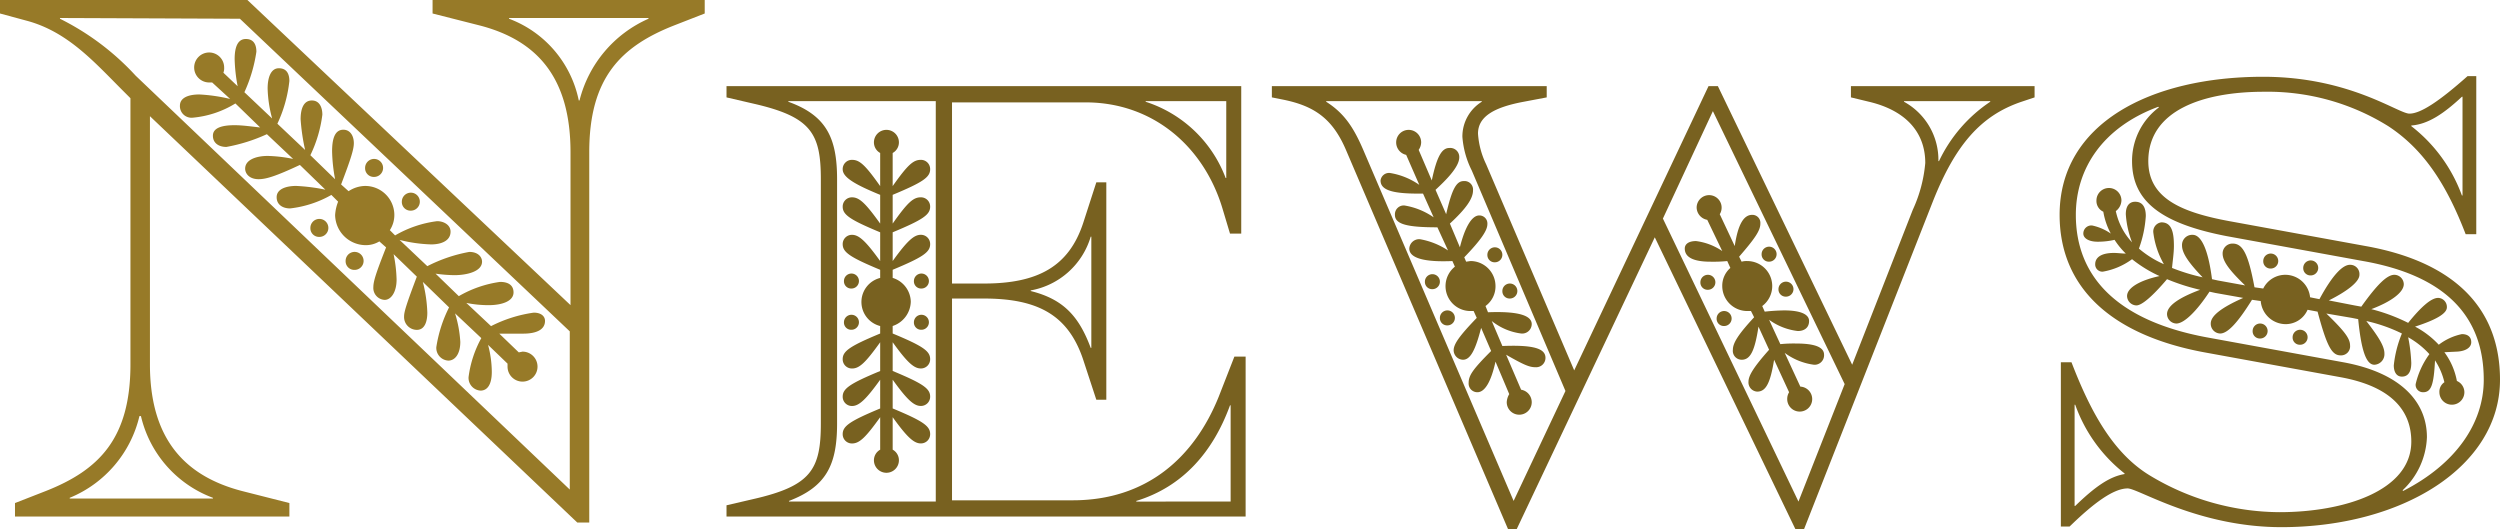 <svg xmlns="http://www.w3.org/2000/svg" viewBox="0 0 240.117 50.812"><defs><style>.cls-1{fill:#977a28;}.cls-2{fill:#786120;}</style></defs><g id="Ebene_2" data-name="Ebene 2"><g id="Ebene_1-2" data-name="Ebene 1"><path class="cls-1" d="M14.401,11.161v23.834c0,7.129,3.312,10.729,8.857,12.169l4.537,1.152V49.612H1.44V48.316l2.952-1.152c5.113-2.017,8.137-5.04,8.137-12.169V9.433l-.72-.72C9.073,5.977,6.552,3.097,2.664,2.017L0,1.296V0H23.762L54.796,29.307V14.617c0-7.129-3.168-10.729-8.712-12.169L41.547,1.296V0H67.686V1.296L64.733,2.448c-5.112,2.017-8.137,5.04-8.137,12.169V50.188H55.445Zm40.324,20.666L23.042,1.8,5.76,1.729V1.8a24.964,24.964,0,0,1,7.273,5.473L54.725,47.021ZM20.45,47.884V47.812a11.062,11.062,0,0,1-6.913-7.849h-.144A11.288,11.288,0,0,1,6.696,47.812v.071Zm24.554-11.665A10.509,10.509,0,0,1,46.228,32.475l-2.521-2.376a11.469,11.469,0,0,1,.504,2.736c0,1.152-.504,1.8-1.152,1.8a1.221,1.221,0,0,1-1.152-1.296,12.757,12.757,0,0,1,1.224-3.816l-2.52-2.448a13.267,13.267,0,0,1,.432,2.952c0,.792-.216,1.656-1.008,1.656a1.232,1.232,0,0,1-1.224-1.296c0-.433.216-1.152,1.224-3.816l-2.232-2.16a13.394,13.394,0,0,1,.288,2.448c0,1.152-.504,1.944-1.152,1.944a1.145,1.145,0,0,1-1.08-1.225c0-.576.288-1.439,1.224-3.816l-.648-.576a2.479,2.479,0,0,1-1.296.36A2.951,2.951,0,0,1,32.187,20.666a4.197,4.197,0,0,1,.288-1.296l-.648-.648a10.339,10.339,0,0,1-3.96,1.296c-.72,0-1.296-.36-1.296-1.08,0-.792.936-1.08,1.872-1.08a17.539,17.539,0,0,1,2.808.36l-2.448-2.376C26.498,16.922,25.562,17.21,24.842,17.21c-.936,0-1.296-.576-1.296-1.009,0-.864,1.08-1.224,2.16-1.224a13.358,13.358,0,0,1,2.448.288l-2.52-2.377a16.273,16.273,0,0,1-3.889,1.225c-.72,0-1.296-.36-1.296-1.08s.792-1.008,2.088-1.008c.792,0,1.729.144,2.448.216l-2.376-2.305a9.414,9.414,0,0,1-4.104,1.368,1.114,1.114,0,0,1-1.224-1.151c0-.793.864-1.08,1.872-1.08a16.042,16.042,0,0,1,2.953.432l-1.729-1.584h-.288a1.44,1.44,0,1,1,1.44-1.44,1.218,1.218,0,0,1-.072.504l1.368,1.296a15.861,15.861,0,0,1-.288-2.592q0-1.944,1.08-1.944c.72,0,1.008.504,1.008,1.225a14.299,14.299,0,0,1-1.152,3.888l2.664,2.521a12.053,12.053,0,0,1-.432-2.88c0-1.009.288-1.944,1.08-1.944.72,0,1.008.504,1.008,1.224a12.832,12.832,0,0,1-1.152,4.104l2.664,2.521a19.501,19.501,0,0,1-.432-2.952c0-1.009.288-1.801,1.08-1.801.72,0,1.008.648,1.008,1.368a12.477,12.477,0,0,1-1.152,3.889l2.376,2.305a15.9,15.9,0,0,1-.288-2.665c0-.936.144-2.088,1.08-2.088.648,0,1.008.576,1.008,1.296,0,.576-.288,1.513-1.224,3.961l.72.647a2.951,2.951,0,0,1,1.584-.504A2.798,2.798,0,0,1,37.875,20.594a2.659,2.659,0,0,1-.432,1.512l.504.505a10.697,10.697,0,0,1,4.032-1.368c.648,0,1.296.359,1.296,1.008,0,.864-.864,1.224-1.872,1.224a13.934,13.934,0,0,1-3.024-.432l2.664,2.521a14.47,14.47,0,0,1,4.032-1.368c.864,0,1.224.504,1.224.936,0,.937-1.44,1.297-2.664,1.297a13.985,13.985,0,0,1-1.8-.145l2.232,2.16a10.906,10.906,0,0,1,3.96-1.368c.936,0,1.296.433,1.296,1.008,0,.864-1.152,1.225-2.376,1.225a10.502,10.502,0,0,1-2.16-.216l2.376,2.231a12.958,12.958,0,0,1,4.104-1.296c.72,0,1.08.36,1.08.792,0,.864-.864,1.225-2.088,1.225h-2.304l1.872,1.8.36-.072a1.44,1.44,0,1,1-1.44,1.44v-.288L46.876,33.123a10.243,10.243,0,0,1,.36,2.592c0,1.225-.432,1.801-1.08,1.801A1.222,1.222,0,0,1,45.004,36.219ZM29.811,21.89a.864.864,0,1,1,.864.864A.832.832,0,0,1,29.811,21.89Zm3.384,3.169a.864.864,0,1,1,.864.863A.831.831,0,0,1,33.195,25.059Zm1.872-8.929a.864.864,0,1,1,.864.863A.832.832,0,0,1,35.067,16.13Zm3.528,3.24a.864.864,0,1,1,.864.863A.832.832,0,0,1,38.595,19.37ZM55.661,9.648A11.684,11.684,0,0,1,62.285,1.8V1.729H48.892V1.8a10.651,10.651,0,0,1,6.697,7.849Z"/><path class="cls-2" d="M69.779,48.532l2.58-.6c5.52-1.26,6.48-2.82,6.48-7.26v-23.459c0-4.44-.96-6-6.48-7.26L69.779,9.354V8.274h49.438V22.434h-1.08L117.417,20.033c-1.8-5.999-6.72-10.199-13.139-10.199H91.438V27.233h3.06c5.16,0,8.16-1.62,9.54-5.82l1.26-3.899h.96V38.393h-.96l-1.26-3.84c-1.44-4.319-4.38-5.88-9.54-5.88H91.438V48.053h11.58c7.14,0,11.7-4.141,14.04-9.96l1.5-3.84h1.08V49.612H69.779Zm20.099-.359V9.714H75.719v.061c3.66,1.319,4.68,3.479,4.68,7.439v23.459c0,3.96-1.02,6.06-4.62,7.439v.061Zm-5.94-3.96a1.162,1.162,0,0,1,.6-1.021V40.072c-1.38,1.92-1.98,2.521-2.7,2.521a.884.884,0,0,1-.9-.9c0-.779.72-1.26,3.6-2.46V36.473c-1.38,1.92-2.04,2.521-2.7,2.521a.884.884,0,0,1-.9-.9c0-.78.72-1.26,3.6-2.46V32.873c-1.38,1.92-1.98,2.52-2.7,2.52a.884.884,0,0,1-.9-.899c0-.78.72-1.26,3.6-2.46v-.72a2.382,2.382,0,0,1,0-4.62v-.78c-2.88-1.2-3.6-1.68-3.6-2.46a.884.884,0,0,1,.9-.899c.66,0,1.32.6,2.7,2.52V22.313c-2.88-1.2-3.6-1.68-3.6-2.46a.884.884,0,0,1,.9-.9c.72,0,1.32.601,2.7,2.521V18.714c-2.64-1.08-3.6-1.74-3.6-2.46a.884.884,0,0,1,.9-.9c.72,0,1.26.48,2.7,2.521V14.693a1.161,1.161,0,0,1-.6-1.02,1.2,1.2,0,1,1,2.4,0,1.16,1.16,0,0,1-.6,1.02V17.874c1.44-2.04,1.98-2.521,2.7-2.521a.884.884,0,0,1,.9.9c0,.779-.72,1.26-3.6,2.46v2.76c1.44-2.04,1.98-2.521,2.7-2.521a.884.884,0,0,1,.9.9c0,.78-.72,1.26-3.6,2.46v2.76c1.38-1.92,2.04-2.52,2.7-2.52a.883.883,0,0,1,.9.899c0,.78-.72,1.26-3.6,2.46v.78a2.45,2.45,0,0,1,1.74,2.28,2.527,2.527,0,0,1-1.74,2.34v.72c2.88,1.2,3.6,1.68,3.6,2.46a.883.883,0,0,1-.9.899c-.66,0-1.32-.6-2.7-2.52v2.76c2.88,1.2,3.6,1.68,3.6,2.46a.884.884,0,0,1-.9.9c-.66,0-1.32-.601-2.7-2.521v2.76c2.88,1.2,3.6,1.681,3.6,2.46a.884.884,0,0,1-.9.9c-.66,0-1.32-.601-2.7-2.521v3.12a1.161,1.161,0,0,1,.6,1.021,1.2,1.2,0,0,1-2.4,0ZM81.059,26.993a.72.72,0,1,1,.72.72A.693.693,0,0,1,81.059,26.993Zm0,3.96a.72.72,0,1,1,.72.72A.693.693,0,0,1,81.059,30.953Zm6.72-3.96a.72.72,0,1,1,.72.72A.693.693,0,0,1,87.778,26.993Zm0,3.96a.72.72,0,1,1,.72.72A.693.693,0,0,1,87.778,30.953Zm17.04,2.46V22.733h-.06a7.371,7.371,0,0,1-5.76,5.16v.06c3.12.78,4.62,2.4,5.76,5.46Zm13.379,14.76V38.933h-.06c-1.62,4.439-4.5,7.8-9,9.18v.061Zm-.42-31.079V9.714H110.038v.061a12.203,12.203,0,0,1,7.68,7.319Z"/><path class="cls-2" d="M129.298,14.454c-1.32-3.12-3.12-4.32-6.24-4.92l-.9-.181V8.274h26.399V9.354l-2.22.421c-2.88.539-4.38,1.439-4.38,3.06a7.956,7.956,0,0,0,.78,2.939l8.46,19.8L164.097,8.274h.9L177.896,35.033l5.82-14.88a13.552,13.552,0,0,0,1.2-4.5c0-2.939-1.86-5.039-5.4-5.879l-1.74-.421V8.274h17.639V9.354l-1.26.421c-3.9,1.319-6.36,4.14-8.52,9.6L173.277,50.812h-.84L158.937,22.793,145.678,50.812h-.84Zm21.059,23.099L141.358,16.374a8.574,8.574,0,0,1-.9-3.24,3.918,3.918,0,0,1,1.86-3.359V9.714H127.378v.061c1.8,1.14,2.7,2.579,3.66,4.859L145.378,48.112Zm-5.64,1.08a1.709,1.709,0,0,1,.24-.78L143.638,34.733c-.42,1.92-1.02,2.939-1.74,2.939a.837.837,0,0,1-.84-.9c0-.72.42-1.319,2.16-3.06l-.96-2.22c-.54,2.1-1.02,3.06-1.74,3.06a.923.923,0,0,1-.9-.899c0-.601.54-1.38,2.22-3.12l-.3-.66h-.3a2.391,2.391,0,0,1-1.5-4.26l-.24-.54c-2.76.12-4.14-.3-4.14-1.2a.954.954,0,0,1,1.02-.899,7.056,7.056,0,0,1,2.7,1.08l-1.02-2.221c-2.94,0-4.08-.3-4.08-1.199a.851.851,0,0,1,.9-.9,6.812,6.812,0,0,1,2.82,1.14l-1.02-2.279h-.48c-2.52,0-3.6-.36-3.6-1.26a.821.821,0,0,1,.9-.721,6.813,6.813,0,0,1,2.82,1.141L135.058,14.874a1.227,1.227,0,0,1-.96-1.2,1.2,1.2,0,1,1,2.4,0,1.288,1.288,0,0,1-.24.72l1.26,2.94c.48-2.28.96-3.12,1.68-3.12a.867.867,0,0,1,.96.899c0,.96-1.38,2.28-2.28,3.12l1.02,2.34c.54-2.34.96-3.18,1.68-3.18a.819.819,0,0,1,.9.9c0,.779-.66,1.739-2.22,3.18l.96,2.279c.48-1.92,1.14-3.06,1.86-3.06a.773.773,0,0,1,.78.84c0,.601-.6,1.5-2.22,3.18l.18.421.42-.061a2.407,2.407,0,0,1,2.4,2.4,2.332,2.332,0,0,1-.96,1.92l.24.6c3.06-.12,4.2.36,4.2,1.14a.918.918,0,0,1-1.02.9,5.662,5.662,0,0,1-2.82-1.2l1.02,2.4c3-.12,4.14.239,4.14,1.14a.899.899,0,0,1-.96.899c-.6,0-1.14-.239-2.82-1.199l1.44,3.359a1.221,1.221,0,0,1,1.02,1.2,1.2,1.2,0,1,1-2.4,0Zm-7.86-11.579a.72.72,0,1,1,.72.72A.693.693,0,0,1,136.858,27.054Zm1.44,3.479a.72.72,0,1,1,.72.72A.693.693,0,0,1,138.298,30.533Zm4.56-6.06a.72.72,0,1,1,.72.72A.694.694,0,0,1,142.858,24.474Zm1.44,3.479a.72.72,0,1,1,.72.72A.693.693,0,0,1,144.298,27.953Zm32.878,8.939L164.517,10.674l-4.8,10.319,13.02,27.18ZM171.657,38.333a1.212,1.212,0,0,1,.18-.66L170.397,34.553c-.36,2.22-.78,3.06-1.62,3.06a.885.885,0,0,1-.84-.959c0-.601.54-1.44,1.979-3.061L168.897,31.373c-.36,2.34-.78,3.18-1.62,3.18a.855.855,0,0,1-.84-.96c0-.66.54-1.5,2.04-3.12l-.3-.6h-.36a2.407,2.407,0,0,1-2.4-2.399,2.264,2.264,0,0,1,.78-1.74l-.3-.66a13.453,13.453,0,0,1-1.62.061c-1.62,0-2.46-.421-2.46-1.261,0-.42.36-.72,1.08-.72a5.737,5.737,0,0,1,2.52.96l-1.44-3a1.228,1.228,0,0,1-1.02-1.2,1.2,1.2,0,1,1,2.22.66l1.44,3.061c.3-2.04.84-3,1.68-3a.772.772,0,0,1,.78.84c0,.66-.48,1.38-2.04,3.18l.24.48a1.647,1.647,0,0,1,.54-.061,2.4,2.4,0,0,1,1.44,4.32l.24.539a18.306,18.306,0,0,1,1.86-.119c1.56,0,2.399.359,2.399,1.02s-.479.96-1.08.96a5.814,5.814,0,0,1-2.76-1.08l1.08,2.34a12.631,12.631,0,0,1,1.5-.06c1.86,0,2.7.359,2.7,1.08a.913.913,0,0,1-.96.96,6.022,6.022,0,0,1-2.82-1.141l1.5,3.24a1.2,1.2,0,1,1-1.26,1.2Zm-8.34-11.22a.72.72,0,1,1,.72.72A.693.693,0,0,1,163.317,27.113Zm1.56,3.479a.72.72,0,1,1,.72.721A.693.693,0,0,1,164.877,30.593Zm4.32-6.18a.72.72,0,1,1,.72.721A.693.693,0,0,1,169.197,24.413Zm1.62,3.36a.72.72,0,1,1,.72.72A.693.693,0,0,1,170.817,27.773Zm15.419-12.3a14.137,14.137,0,0,1,4.92-5.699V9.714h-8.279v.061a6.363,6.363,0,0,1,3.3,5.699Z"/><path class="cls-2" d="M204.358,46.912c-1.38,0-3.3,1.44-5.58,3.66H197.939V34.793h1.02c1.8,4.68,3.959,8.699,7.5,10.859a24.266,24.266,0,0,0,12.479,3.54c6.18,0,12.66-2.04,12.66-6.779,0-2.94-1.86-5.28-6.78-6.181L211.678,33.833c-9-1.68-13.859-6.3-13.859-13.199,0-8.76,8.7-13.26,19.559-13.26,8.28,0,12.959,3.54,14.04,3.54s2.88-1.2,5.58-3.6h.84V22.493h-1.02c-1.8-4.68-3.96-8.1-7.44-10.379A21.906,21.906,0,0,0,217.438,8.813c-5.76,0-11.1,1.74-11.1,6.66,0,3.6,3.24,4.92,7.74,5.76l13.14,2.4c8.7,1.56,12.899,6.119,12.899,12.839,0,8.34-9.36,14.159-20.999,14.159C211.138,50.632,205.378,46.912,204.358,46.912Zm-5.04,1.681c1.92-1.86,3.3-2.82,4.74-3.061v-.06a14.581,14.581,0,0,1-4.74-6.6h-.06v9.72Zm39.238-12.12c0-6.18-3.78-10.02-11.58-11.399l-13.139-2.399c-6.18-1.2-9.06-3.3-9.06-7.2a6.41,6.41,0,0,1,2.58-5.16l-.06-.06c-5.34,1.979-7.919,5.939-7.919,10.38,0,6.119,4.2,10.199,12.54,11.759L225.058,34.793c5.58,1.02,8.04,3.84,8.04,7.199a7.351,7.351,0,0,1-2.34,5.101l.06.06C235.857,44.572,238.557,40.673,238.557,36.473Zm-4.26,1.2a1.09,1.09,0,0,1,.48-.96,6.539,6.539,0,0,0-.9-2.1c-.12,2.34-.36,3.06-1.14,3.06a.709.709,0,0,1-.72-.78,7.912,7.912,0,0,1,1.32-2.88,8.122,8.122,0,0,0-2.04-1.62,15.325,15.325,0,0,1,.3,2.46c0,1.021-.42,1.32-.9,1.32-.54,0-.78-.48-.78-1.08a10.92,10.92,0,0,1,.78-3.06,15.122,15.122,0,0,0-3.42-1.2c1.26,1.62,1.74,2.46,1.74,3.12a1.017,1.017,0,0,1-.96,1.08c-.78,0-1.26-1.32-1.56-4.38l-.6-.12-2.46-.42c1.74,1.68,2.28,2.399,2.28,3.06a.868.868,0,0,1-.9.96c-.84,0-1.32-.84-2.22-4.2l-.96-.18a2.295,2.295,0,0,1-2.1,1.38,2.415,2.415,0,0,1-2.4-2.22l-.84-.12c-1.38,2.22-2.34,3.24-3.06,3.24a.936.936,0,0,1-.9-.96c0-.72.96-1.5,3.12-2.46l-2.7-.48-.54-.12c-1.26,1.92-2.46,3.061-3.18,3.061a.923.923,0,0,1-.9-.9c0-.779,1.08-1.56,3.18-2.34a19.803,19.803,0,0,1-3.18-1.02c-1.32,1.56-2.399,2.52-2.939,2.52a.923.923,0,0,1-.9-.899c0-.78,1.2-1.5,3.12-1.92a12.385,12.385,0,0,1-2.64-1.62,6.634,6.634,0,0,1-2.82,1.199.693.693,0,0,1-.72-.72c0-.54.42-1.08,1.8-1.08.36,0,.78.061,1.14.061a7.411,7.411,0,0,1-1.08-1.32,7.049,7.049,0,0,1-1.62.181c-.9,0-1.38-.36-1.38-.78a.773.773,0,0,1,.84-.78,4.938,4.938,0,0,1,1.8.78,6.704,6.704,0,0,1-.72-2.101,1.132,1.132,0,0,1-.66-1.079,1.2,1.2,0,1,1,2.4,0,1.336,1.336,0,0,1-.54,1.02,6.301,6.301,0,0,0,1.56,3,9.144,9.144,0,0,1-.6-2.7c0-.899.42-1.199.9-1.199.72,0,1.02.539,1.02,1.38a11.119,11.119,0,0,1-.66,3.119,9.571,9.571,0,0,0,2.4,1.5,8.007,8.007,0,0,1-1.02-3.06.885.885,0,0,1,.78-.96c1.02,0,1.2,1.02,1.2,2.28,0,.659-.12,1.439-.18,2.1a18.823,18.823,0,0,0,2.939.899c-1.38-1.439-1.98-2.34-1.98-3.06a.976.976,0,0,1,1.02-1.02c.84,0,1.5,1.439,1.86,4.26l.54.12,2.64.479c-1.56-1.5-2.16-2.34-2.16-3.06a.948.948,0,0,1,.96-.96c.96,0,1.5.96,2.1,4.199l.84.12a2.366,2.366,0,0,1,2.16-1.319,2.397,2.397,0,0,1,2.34,2.159l.9.181c1.2-2.22,2.22-3.36,3-3.3a.889.889,0,0,1,.84.96c0,.66-1.14,1.56-2.94,2.46l2.46.479.66.12c1.5-2.1,2.459-3.06,3.18-3.06a.923.923,0,0,1,.9.899c0,.78-1.2,1.681-3.12,2.4a17.378,17.378,0,0,1,3.54,1.319c1.26-1.56,2.22-2.399,2.88-2.399a.871.871,0,0,1,.84.899c0,.601-1.02,1.2-3.06,1.86a8.475,8.475,0,0,1,2.28,1.74,5.506,5.506,0,0,1,2.22-1.021c.6,0,.9.3.9.78,0,.479-.48.84-1.32.899l-1.26.061a6.688,6.688,0,0,1,1.2,2.76,1.184,1.184,0,0,1,.72,1.08,1.2,1.2,0,1,1-2.4,0ZM216.358,31.793a.72.72,0,1,1,.72.72A.693.693,0,0,1,216.358,31.793Zm1.02-6.72a.72.72,0,1,1,.72.72A.693.693,0,0,1,217.378,25.073Zm2.82,7.319a.72.72,0,1,1,.72.721A.693.693,0,0,1,220.198,32.393Zm1.02-6.659a.72.72,0,1,1,.72.72A.693.693,0,0,1,221.218,25.733Zm15.299-6.96V9.294h-.06c-1.74,1.62-3.24,2.64-4.86,2.76v.061a14.837,14.837,0,0,1,4.86,6.659Z"/></g></g></svg>